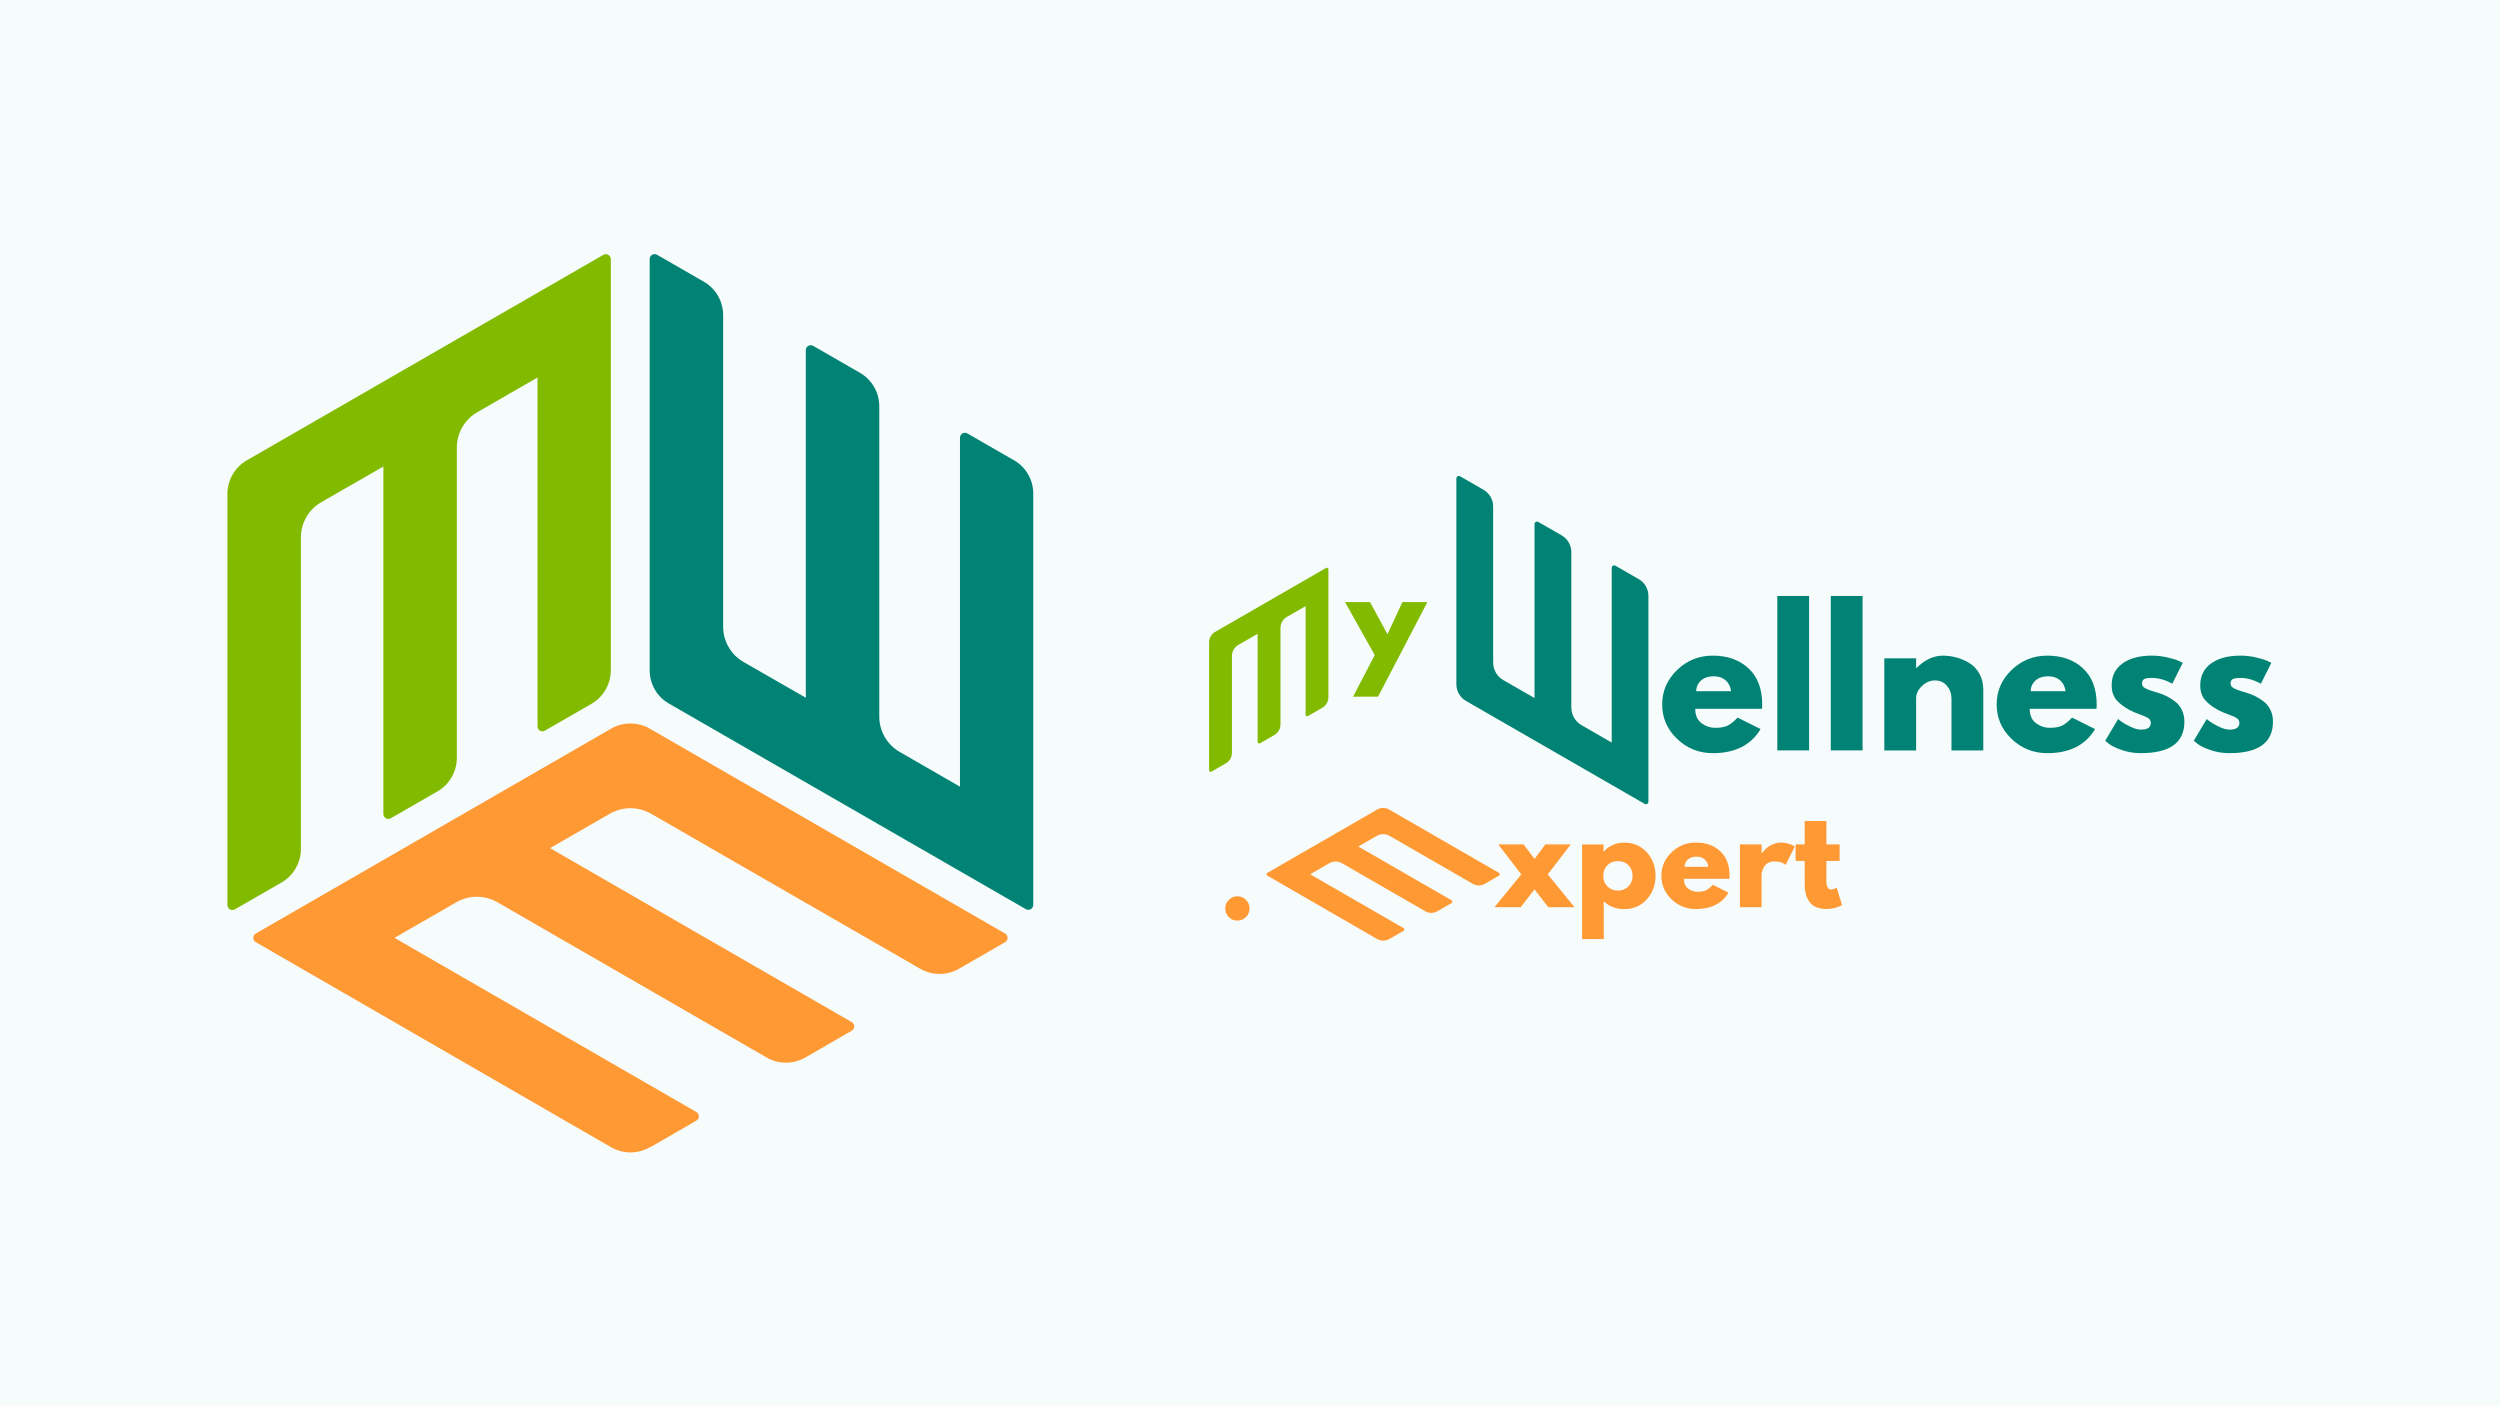 <?xml version="1.0" encoding="UTF-8" standalone="no" ?>
<!DOCTYPE svg PUBLIC "-//W3C//DTD SVG 1.1//EN" "http://www.w3.org/Graphics/SVG/1.1/DTD/svg11.dtd">
<svg xmlns="http://www.w3.org/2000/svg" xmlns:xlink="http://www.w3.org/1999/xlink" version="1.1" width="1920" height="1080" viewBox="0 0 1920 1080" xml:space="preserve">
<desc>Created with Fabric.js 5.2.4</desc>
<defs>
</defs>
<g transform="matrix(1 0 0 1 960 540)" id="c3bdbdc4-3490-44ba-a2ae-2a145ebd8c7e"  >
<rect style="stroke: none; stroke-width: 1; stroke-dasharray: none; stroke-linecap: butt; stroke-dashoffset: 0; stroke-linejoin: miter; stroke-miterlimit: 4; fill: rgb(246,251,251); fill-rule: nonzero; opacity: 1;" vector-effect="non-scaling-stroke"  x="-960" y="-540" rx="0" ry="0" width="1920" height="1080" />
</g>
<g transform="matrix(Infinity NaN NaN Infinity 0 0)" id="2ec920c3-615c-438f-8f0f-32940357118e"  >
</g>
<g transform="matrix(1 0 0 1 960 540)"  >
<g style="" vector-effect="non-scaling-stroke"   >
		<g transform="matrix(1.33 0 0 1.33 -638.12 -92.96)" clip-path="url(#CLIPPATH_4)"  >
<clipPath id="CLIPPATH_4" >
	<path transform="matrix(1 0 0 1 0.04 -0.03) translate(-262.28, -342)" id="e3dd502983" d="M 151.551 152 L 373 152 L 373 532 L 151.551 532 Z M 151.551 152" stroke-linecap="round" />
</clipPath>
<path style="stroke: none; stroke-width: 1; stroke-dasharray: none; stroke-linecap: butt; stroke-dashoffset: 0; stroke-linejoin: miter; stroke-miterlimit: 4; fill: rgb(130,186,0); fill-rule: nonzero; opacity: 1;" vector-effect="non-scaling-stroke"  transform=" translate(-262.24, -342.03)" d="M 241.598 275.234 L 241.598 475.914 C 241.598 478.062 243.973 479.535 245.895 478.402 L 272.82 462.906 C 279.719 458.945 284.02 451.48 284.02 443.559 L 284.02 264.375 C 284.02 255.891 288.543 248.086 295.895 243.902 L 330.625 223.879 L 330.625 425.348 C 330.625 427.496 332.887 428.969 334.809 427.836 L 361.734 412.34 C 368.633 408.379 372.93 400.914 372.93 392.996 L 372.93 155.551 C 372.93 153.402 370.555 151.934 368.633 153.062 L 162.75 271.73 C 155.852 275.688 151.551 283.152 151.551 291.074 L 151.551 528.516 C 151.551 530.664 153.93 532.137 155.852 531.004 L 182.773 515.508 C 189.676 511.547 193.973 504.082 193.973 496.164 L 193.973 316.297 C 193.973 307.812 198.496 300.008 205.852 295.824 L 241.711 275.234 Z M 241.598 275.234" stroke-linecap="round" />
</g>
		<g transform="matrix(1.33 0 0 1.33 -313.76 -93.04)" clip-path="url(#CLIPPATH_5)"  >
<clipPath id="CLIPPATH_5" >
	<path transform="matrix(1 0 0 1 -0.27 0.02) translate(-505.24, -342)" id="7132" d="M 394 152 L 616.484 152 L 616.484 532 L 394 532 Z M 394 152" stroke-linecap="round" />
</clipPath>
<path style="stroke: none; stroke-width: 1; stroke-dasharray: none; stroke-linecap: butt; stroke-dashoffset: 0; stroke-linejoin: miter; stroke-miterlimit: 4; fill: rgb(0,131,116); fill-rule: nonzero; opacity: 1;" vector-effect="non-scaling-stroke"  transform=" translate(-505.51, -341.98)" d="M 605.172 271.73 L 578.246 256.23 C 576.324 255.102 573.949 256.457 573.949 258.719 L 573.949 460.188 C 573.949 460.188 539.219 440.168 539.219 440.168 C 531.867 435.98 527.344 428.176 527.344 419.691 L 527.344 240.508 C 527.344 232.477 523.043 225.121 516.145 221.164 L 489.223 205.664 C 487.297 204.535 484.922 205.891 484.922 208.152 L 484.922 408.832 C 484.922 408.832 449.062 388.242 449.062 388.242 C 441.711 384.059 437.184 376.254 437.184 367.77 L 437.184 187.906 C 437.184 179.875 432.887 172.52 425.984 168.562 L 399.062 153.062 C 397.141 151.934 394.766 153.289 394.766 155.551 L 394.766 392.883 C 394.766 400.914 398.949 408.266 405.965 412.227 L 611.957 530.891 C 613.883 532.023 616.258 530.664 616.258 528.402 L 616.258 290.961 C 616.258 282.926 611.957 275.574 605.059 271.617 Z M 605.172 271.73" stroke-linecap="round" />
</g>
		<g transform="matrix(1.33 0 0 1.33 -475.82 180.34)"  >
<path style="stroke: none; stroke-width: 1; stroke-dasharray: none; stroke-linecap: butt; stroke-dashoffset: 0; stroke-linejoin: miter; stroke-miterlimit: 4; fill: rgb(255,153,51); fill-rule: nonzero; opacity: 1;" vector-effect="non-scaling-stroke"  transform=" translate(-383.96, -547.01)" d="M 395.215 667.996 L 422.027 652.496 C 423.949 651.367 423.949 648.648 422.027 647.52 L 247.707 546.953 L 283.453 526.367 C 290.805 522.18 299.742 522.18 307.094 526.367 L 462.637 616.07 C 469.539 620.031 478.023 620.031 484.922 616.07 L 511.73 600.574 C 513.656 599.441 513.656 596.727 511.73 595.598 L 337.523 495.145 L 372.141 475.234 C 379.492 471.051 388.43 471.051 395.781 475.234 L 551.324 564.828 C 558.227 568.785 566.711 568.785 573.609 564.828 L 600.305 549.441 C 602.23 548.312 602.23 545.598 600.305 544.465 L 395.102 426.141 C 388.203 422.18 379.719 422.18 372.82 426.141 L 167.617 544.465 C 165.691 545.598 165.691 548.312 167.617 549.441 L 372.82 667.883 C 379.719 671.84 388.203 671.84 395.102 667.883 Z M 395.215 667.996" stroke-linecap="round" />
</g>
		<g transform="matrix(1.33 0 0 1.33 14.39 -25.58)" clip-path="url(#CLIPPATH_6)"  >
<clipPath id="CLIPPATH_6" >
	<path transform="matrix(1 0 0 1 0.16 -0.06) translate(-751.78, -392.51)" id="9" d="M 717.168 333.012 L 786.391 333.012 L 786.391 452 L 717.168 452 Z M 717.168 333.012" stroke-linecap="round" />
</clipPath>
<path style="stroke: none; stroke-width: 1; stroke-dasharray: none; stroke-linecap: butt; stroke-dashoffset: 0; stroke-linejoin: miter; stroke-miterlimit: 4; fill: rgb(130,186,0); fill-rule: nonzero; opacity: 1;" vector-effect="non-scaling-stroke"  transform=" translate(-751.62, -392.57)" d="M 745.195 371.777 L 745.195 434.238 C 745.195 434.906 745.934 435.363 746.531 435.012 L 754.914 430.188 C 757.059 428.957 758.398 426.633 758.398 424.168 L 758.398 368.395 C 758.398 365.754 759.805 363.328 762.094 362.023 L 772.906 355.793 L 772.906 418.5 C 772.906 419.168 773.609 419.625 774.207 419.273 L 782.586 414.449 C 784.734 413.219 786.074 410.895 786.074 408.43 L 786.074 334.523 C 786.074 333.855 785.332 333.398 784.734 333.75 L 720.652 370.684 C 718.508 371.918 717.168 374.242 717.168 376.707 L 717.168 450.609 C 717.168 451.277 717.906 451.738 718.508 451.383 L 726.887 446.562 C 729.035 445.328 730.371 443.004 730.371 440.539 L 730.371 384.559 C 730.371 381.918 731.781 379.488 734.07 378.184 L 745.23 371.777 Z M 745.195 371.777" stroke-linecap="round" />
</g>
		<g transform="matrix(1.33 0 0 1.33 232.23 -48.41)" clip-path="url(#CLIPPATH_7)"  >
<clipPath id="CLIPPATH_7" >
	<path transform="matrix(1 0 0 1 -0.22 0.05) translate(-914.78, -375.5)" id="eb0d439ce6" d="M 859 280 L 970.559 280 L 970.559 471 L 859 471 Z M 859 280" stroke-linecap="round" />
</clipPath>
<path style="stroke: none; stroke-width: 1; stroke-dasharray: none; stroke-linecap: butt; stroke-dashoffset: 0; stroke-linejoin: miter; stroke-miterlimit: 4; fill: rgb(0,131,116); fill-rule: nonzero; opacity: 1;" vector-effect="non-scaling-stroke"  transform=" translate(-915, -375.45)" d="M 964.895 340.281 L 951.418 332.523 C 950.453 331.957 949.266 332.637 949.266 333.77 L 949.266 434.629 L 931.879 424.605 C 928.199 422.512 925.934 418.605 925.934 414.355 L 925.934 324.652 C 925.934 320.633 923.781 316.949 920.328 314.969 L 906.848 307.211 C 905.887 306.645 904.695 307.324 904.695 308.457 L 904.695 408.918 L 886.746 398.613 C 883.062 396.516 880.797 392.609 880.797 388.363 L 880.797 298.316 C 880.797 294.297 878.645 290.617 875.191 288.633 L 861.715 280.875 C 860.75 280.309 859.562 280.988 859.562 282.121 L 859.562 400.934 C 859.562 404.957 861.656 408.637 865.168 410.617 L 968.293 470.023 C 969.258 470.59 970.445 469.91 970.445 468.781 L 970.445 349.91 C 970.445 345.891 968.293 342.207 964.84 340.227 Z M 964.895 340.281" stroke-linecap="round" />
</g>
		<g transform="matrix(1.33 0 0 1.33 102.27 131.45)"  >
<path style="stroke: none; stroke-width: 1; stroke-dasharray: none; stroke-linecap: butt; stroke-dashoffset: 0; stroke-linejoin: miter; stroke-miterlimit: 4; fill: rgb(255,153,51); fill-rule: nonzero; opacity: 1;" vector-effect="non-scaling-stroke"  transform=" translate(-817.54, -510.34)" d="M 821.02 547.773 L 829.312 542.977 C 829.906 542.629 829.906 541.789 829.312 541.438 L 775.383 510.324 L 786.441 503.957 C 788.715 502.66 791.48 502.66 793.758 503.957 L 841.879 531.707 C 844.012 532.934 846.637 532.934 848.77 531.707 L 857.066 526.914 C 857.66 526.562 857.66 525.723 857.066 525.375 L 803.172 494.297 L 813.879 488.137 C 816.152 486.844 818.918 486.844 821.195 488.137 L 869.316 515.855 C 871.449 517.078 874.074 517.078 876.211 515.855 L 884.469 511.094 C 885.062 510.746 885.062 509.906 884.469 509.555 L 820.984 472.949 C 818.848 471.723 816.223 471.723 814.09 472.949 L 750.605 509.555 C 750.008 509.906 750.008 510.746 750.605 511.094 L 814.09 547.738 C 816.223 548.961 818.848 548.961 820.984 547.738 Z M 821.02 547.773" stroke-linecap="round" />
</g>
		<g transform="matrix(1.33 0 0 1.33 104.6 -41.29)"  >
<path style="stroke: none; stroke-width: 1; stroke-dasharray: none; stroke-linecap: butt; stroke-dashoffset: 0; stroke-linejoin: miter; stroke-miterlimit: 4; fill: rgb(130,186,0); fill-rule: nonzero; opacity: 1;" vector-effect="non-scaling-stroke"  transform=" translate(-22.38, 8.95)" d="M 31.75 -36.266 L 46.172 -36.266 L 17.672 18.375 L 3.25 18.375 L 15.766 -5.656 L -1.406 -36.266 L 13.016 -36.266 L 23.125 -17.672 Z M 31.75 -36.266" stroke-linecap="round" />
</g>
		<g transform="matrix(1.33 0 0 1.33 354.97 0.98)"  >
<path style="stroke: none; stroke-width: 1; stroke-dasharray: none; stroke-linecap: butt; stroke-dashoffset: 0; stroke-linejoin: miter; stroke-miterlimit: 4; fill: rgb(0,131,116); fill-rule: nonzero; opacity: 1;" vector-effect="non-scaling-stroke"  transform=" translate(-31.27, 26.59)" d="M 60.031 -24.062 L 21.469 -24.062 C 21.469 -20.32 22.676 -17.551 25.094 -15.75 C 27.508 -13.957 30.133 -13.062 32.969 -13.062 C 35.945 -13.062 38.297 -13.457 40.016 -14.25 C 41.742 -15.051 43.719 -16.625 45.938 -18.969 L 59.203 -12.344 C 53.672 -3.07 44.477 1.562 31.625 1.562 C 23.602 1.562 16.723 -1.188 10.984 -6.688 C 5.254 -12.188 2.391 -18.805 2.391 -26.547 C 2.391 -34.285 5.254 -40.922 10.984 -46.453 C 16.723 -51.984 23.602 -54.75 31.625 -54.75 C 40.062 -54.75 46.922 -52.312 52.203 -47.438 C 57.492 -42.562 60.141 -35.598 60.141 -26.547 C 60.141 -25.297 60.102 -24.469 60.031 -24.062 Z M 21.984 -34.219 L 42.203 -34.219 C 41.785 -36.977 40.695 -39.102 38.938 -40.594 C 37.176 -42.082 34.91 -42.828 32.141 -42.828 C 29.098 -42.828 26.676 -42.031 24.875 -40.438 C 23.082 -38.844 22.117 -36.77 21.984 -34.219 Z M 21.984 -34.219" stroke-linecap="round" />
</g>
		<g transform="matrix(1.33 0 0 1.33 417.18 -23.01)"  >
<path style="stroke: none; stroke-width: 1; stroke-dasharray: none; stroke-linecap: butt; stroke-dashoffset: 0; stroke-linejoin: miter; stroke-miterlimit: 4; fill: rgb(0,131,116); fill-rule: nonzero; opacity: 1;" vector-effect="non-scaling-stroke"  transform=" translate(-15.4, 44.59)" d="M 6.219 0 L 6.219 -89.172 L 24.578 -89.172 L 24.578 0 Z M 6.219 0" stroke-linecap="round" />
</g>
		<g transform="matrix(1.33 0 0 1.33 458.25 -23.01)"  >
<path style="stroke: none; stroke-width: 1; stroke-dasharray: none; stroke-linecap: butt; stroke-dashoffset: 0; stroke-linejoin: miter; stroke-miterlimit: 4; fill: rgb(0,131,116); fill-rule: nonzero; opacity: 1;" vector-effect="non-scaling-stroke"  transform=" translate(-15.4, 44.59)" d="M 6.219 0 L 6.219 -89.172 L 24.578 -89.172 L 24.578 0 Z M 6.219 0" stroke-linecap="round" />
</g>
		<g transform="matrix(1.33 0 0 1.33 525.16 -0.06)"  >
<path style="stroke: none; stroke-width: 1; stroke-dasharray: none; stroke-linecap: butt; stroke-dashoffset: 0; stroke-linejoin: miter; stroke-miterlimit: 4; fill: rgb(0,131,116); fill-rule: nonzero; opacity: 1;" vector-effect="non-scaling-stroke"  transform=" translate(-34.79, 27.38)" d="M 6.219 0 L 6.219 -53.188 L 24.578 -53.188 L 24.578 -47.594 L 24.781 -47.594 C 29.551 -52.363 34.629 -54.75 40.016 -54.75 C 42.648 -54.75 45.258 -54.398 47.844 -53.703 C 50.438 -53.016 52.926 -51.941 55.312 -50.484 C 57.695 -49.035 59.633 -46.977 61.125 -44.312 C 62.613 -41.656 63.359 -38.566 63.359 -35.047 L 63.359 0 L 45 0 L 45 -30.062 C 45 -32.832 44.117 -35.254 42.359 -37.328 C 40.598 -39.398 38.301 -40.438 35.469 -40.438 C 32.695 -40.438 30.188 -39.363 27.938 -37.219 C 25.695 -35.082 24.578 -32.695 24.578 -30.062 L 24.578 0 Z M 6.219 0" stroke-linecap="round" />
</g>
		<g transform="matrix(1.33 0 0 1.33 611.85 0.98)"  >
<path style="stroke: none; stroke-width: 1; stroke-dasharray: none; stroke-linecap: butt; stroke-dashoffset: 0; stroke-linejoin: miter; stroke-miterlimit: 4; fill: rgb(0,131,116); fill-rule: nonzero; opacity: 1;" vector-effect="non-scaling-stroke"  transform=" translate(-31.27, 26.59)" d="M 60.031 -24.062 L 21.469 -24.062 C 21.469 -20.32 22.676 -17.551 25.094 -15.75 C 27.508 -13.957 30.133 -13.062 32.969 -13.062 C 35.945 -13.062 38.297 -13.457 40.016 -14.25 C 41.742 -15.051 43.719 -16.625 45.938 -18.969 L 59.203 -12.344 C 53.672 -3.07 44.477 1.562 31.625 1.562 C 23.602 1.562 16.723 -1.188 10.984 -6.688 C 5.254 -12.188 2.391 -18.805 2.391 -26.547 C 2.391 -34.285 5.254 -40.922 10.984 -46.453 C 16.723 -51.984 23.602 -54.75 31.625 -54.75 C 40.062 -54.75 46.922 -52.312 52.203 -47.438 C 57.492 -42.562 60.141 -35.598 60.141 -26.547 C 60.141 -25.297 60.102 -24.469 60.031 -24.062 Z M 21.984 -34.219 L 42.203 -34.219 C 41.785 -36.977 40.695 -39.102 38.938 -40.594 C 37.176 -42.082 34.91 -42.828 32.141 -42.828 C 29.098 -42.828 26.676 -42.031 24.875 -40.438 C 23.082 -38.844 22.117 -36.77 21.984 -34.219 Z M 21.984 -34.219" stroke-linecap="round" />
</g>
		<g transform="matrix(1.33 0 0 1.33 687.2 0.98)"  >
<path style="stroke: none; stroke-width: 1; stroke-dasharray: none; stroke-linecap: butt; stroke-dashoffset: 0; stroke-linejoin: miter; stroke-miterlimit: 4; fill: rgb(0,131,116); fill-rule: nonzero; opacity: 1;" vector-effect="non-scaling-stroke"  transform=" translate(-25.25, 26.59)" d="M 29.344 -54.75 C 32.383 -54.75 35.391 -54.398 38.359 -53.703 C 41.336 -53.016 43.551 -52.328 45 -51.641 L 47.172 -50.594 L 41.156 -38.578 C 37.008 -40.785 33.07 -41.891 29.344 -41.891 C 27.27 -41.891 25.801 -41.664 24.938 -41.219 C 24.07 -40.77 23.641 -39.922 23.641 -38.672 C 23.641 -38.398 23.672 -38.125 23.734 -37.844 C 23.805 -37.57 23.945 -37.312 24.156 -37.062 C 24.363 -36.82 24.551 -36.613 24.719 -36.438 C 24.895 -36.27 25.191 -36.082 25.609 -35.875 C 26.023 -35.664 26.352 -35.508 26.594 -35.406 C 26.832 -35.301 27.227 -35.145 27.781 -34.938 C 28.344 -34.727 28.758 -34.57 29.031 -34.469 C 29.312 -34.375 29.781 -34.223 30.438 -34.016 C 31.094 -33.805 31.594 -33.664 31.938 -33.594 C 34.082 -32.969 35.945 -32.273 37.531 -31.516 C 39.125 -30.754 40.801 -29.719 42.562 -28.406 C 44.32 -27.094 45.688 -25.43 46.656 -23.422 C 47.625 -21.422 48.109 -19.145 48.109 -16.594 C 48.109 -4.488 39.711 1.562 22.922 1.562 C 19.117 1.562 15.504 0.973 12.078 -0.203 C 8.66 -1.379 6.191 -2.555 4.672 -3.734 L 2.391 -5.594 L 9.844 -18.141 C 10.406 -17.66 11.133 -17.094 12.031 -16.438 C 12.926 -15.781 14.547 -14.879 16.891 -13.734 C 19.242 -12.598 21.285 -12.031 23.016 -12.031 C 26.816 -12.031 28.719 -13.305 28.719 -15.859 C 28.719 -17.035 28.234 -17.953 27.266 -18.609 C 26.297 -19.266 24.656 -20.004 22.344 -20.828 C 20.031 -21.66 18.219 -22.426 16.906 -23.125 C 13.582 -24.852 10.953 -26.805 9.016 -28.984 C 7.086 -31.16 6.125 -34.047 6.125 -37.641 C 6.125 -43.023 8.211 -47.223 12.391 -50.234 C 16.566 -53.242 22.219 -54.75 29.344 -54.75 Z M 29.344 -54.75" stroke-linecap="round" />
</g>
		<g transform="matrix(1.33 0 0 1.33 755.23 0.98)"  >
<path style="stroke: none; stroke-width: 1; stroke-dasharray: none; stroke-linecap: butt; stroke-dashoffset: 0; stroke-linejoin: miter; stroke-miterlimit: 4; fill: rgb(0,131,116); fill-rule: nonzero; opacity: 1;" vector-effect="non-scaling-stroke"  transform=" translate(-25.25, 26.59)" d="M 29.344 -54.75 C 32.383 -54.75 35.391 -54.398 38.359 -53.703 C 41.336 -53.016 43.551 -52.328 45 -51.641 L 47.172 -50.594 L 41.156 -38.578 C 37.008 -40.785 33.07 -41.891 29.344 -41.891 C 27.27 -41.891 25.801 -41.664 24.938 -41.219 C 24.07 -40.77 23.641 -39.922 23.641 -38.672 C 23.641 -38.398 23.672 -38.125 23.734 -37.844 C 23.805 -37.57 23.945 -37.312 24.156 -37.062 C 24.363 -36.82 24.551 -36.613 24.719 -36.438 C 24.895 -36.27 25.191 -36.082 25.609 -35.875 C 26.023 -35.664 26.352 -35.508 26.594 -35.406 C 26.832 -35.301 27.227 -35.145 27.781 -34.938 C 28.344 -34.727 28.758 -34.57 29.031 -34.469 C 29.312 -34.375 29.781 -34.223 30.438 -34.016 C 31.094 -33.805 31.594 -33.664 31.938 -33.594 C 34.082 -32.969 35.945 -32.273 37.531 -31.516 C 39.125 -30.754 40.801 -29.719 42.562 -28.406 C 44.32 -27.094 45.688 -25.43 46.656 -23.422 C 47.625 -21.422 48.109 -19.145 48.109 -16.594 C 48.109 -4.488 39.711 1.562 22.922 1.562 C 19.117 1.562 15.504 0.973 12.078 -0.203 C 8.66 -1.379 6.191 -2.555 4.672 -3.734 L 2.391 -5.594 L 9.844 -18.141 C 10.406 -17.66 11.133 -17.094 12.031 -16.438 C 12.926 -15.781 14.547 -14.879 16.891 -13.734 C 19.242 -12.598 21.285 -12.031 23.016 -12.031 C 26.816 -12.031 28.719 -13.305 28.719 -15.859 C 28.719 -17.035 28.234 -17.953 27.266 -18.609 C 26.297 -19.266 24.656 -20.004 22.344 -20.828 C 20.031 -21.66 18.219 -22.426 16.906 -23.125 C 13.582 -24.852 10.953 -26.805 9.016 -28.984 C 7.086 -31.16 6.125 -34.047 6.125 -37.641 C 6.125 -43.023 8.211 -47.223 12.391 -50.234 C 16.566 -53.242 22.219 -54.75 29.344 -54.75 Z M 29.344 -54.75" stroke-linecap="round" />
</g>
		<g transform="matrix(1.33 0 0 1.33 -9.67 157.7)"  >
<path style="stroke: none; stroke-width: 1; stroke-dasharray: none; stroke-linecap: butt; stroke-dashoffset: 0; stroke-linejoin: miter; stroke-miterlimit: 4; fill: rgb(255,153,51); fill-rule: nonzero; opacity: 1;" vector-effect="non-scaling-stroke"  transform=" translate(-10.69, 6.09)" d="M 10.656 -13.109 C 12.613 -13.109 14.273 -12.422 15.641 -11.047 C 17.016 -9.68 17.703 -8.02 17.703 -6.062 C 17.703 -4.145 17.016 -2.5 15.641 -1.125 C 14.273 0.238 12.613 0.922 10.656 0.922 C 8.738 0.922 7.094 0.238 5.719 -1.125 C 4.352 -2.5 3.672 -4.145 3.672 -6.062 C 3.672 -8.02 4.352 -9.68 5.719 -11.047 C 7.094 -12.422 8.738 -13.109 10.656 -13.109 Z M 10.656 -13.109" stroke-linecap="round" />
</g>
		<g transform="matrix(1.33 0 0 1.33 218.5 132.62)"  >
<path style="stroke: none; stroke-width: 1; stroke-dasharray: none; stroke-linecap: butt; stroke-dashoffset: 0; stroke-linejoin: miter; stroke-miterlimit: 4; fill: rgb(255,153,51); fill-rule: nonzero; opacity: 1;" vector-effect="non-scaling-stroke"  transform=" translate(-23.12, 18.13)" d="M 46.234 0 L 31.109 0 L 23.125 -10.25 L 15.125 0 L 0 0 L 15.484 -18.953 L 2.188 -36.266 L 16.828 -36.266 L 23.125 -27.859 L 29.406 -36.266 L 44.047 -36.266 L 30.75 -18.953 Z M 46.234 0" stroke-linecap="round" />
</g>
		<g transform="matrix(1.33 0 0 1.33 283.25 144.17)"  >
<path style="stroke: none; stroke-width: 1; stroke-dasharray: none; stroke-linecap: butt; stroke-dashoffset: 0; stroke-linejoin: miter; stroke-miterlimit: 4; fill: rgb(255,153,51); fill-rule: nonzero; opacity: 1;" vector-effect="non-scaling-stroke"  transform=" translate(-25.45, 9.48)" d="M 41.562 -31.781 C 44.957 -28.082 46.656 -23.547 46.656 -18.172 C 46.656 -12.797 44.957 -8.242 41.562 -4.516 C 38.176 -0.797 33.867 1.062 28.641 1.062 C 23.828 1.062 19.863 -0.445 16.75 -3.469 L 16.75 18.375 L 4.234 18.375 L 4.234 -36.266 L 16.609 -36.266 L 16.609 -32.172 L 16.75 -32.172 C 19.863 -35.609 23.828 -37.328 28.641 -37.328 C 33.867 -37.328 38.176 -35.477 41.562 -31.781 Z M 30.938 -12.016 C 32.562 -13.617 33.375 -15.672 33.375 -18.172 C 33.375 -20.672 32.594 -22.707 31.031 -24.281 C 29.477 -25.863 27.43 -26.656 24.891 -26.656 C 22.43 -26.656 20.41 -25.852 18.828 -24.25 C 17.254 -22.645 16.469 -20.617 16.469 -18.172 C 16.469 -15.672 17.281 -13.617 18.906 -12.016 C 20.539 -10.41 22.535 -9.609 24.891 -9.609 C 27.297 -9.609 29.312 -10.41 30.938 -12.016 Z M 30.938 -12.016" stroke-linecap="round" />
</g>
		<g transform="matrix(1.33 0 0 1.33 342.13 132.62)"  >
<path style="stroke: none; stroke-width: 1; stroke-dasharray: none; stroke-linecap: butt; stroke-dashoffset: 0; stroke-linejoin: miter; stroke-miterlimit: 4; fill: rgb(255,153,51); fill-rule: nonzero; opacity: 1;" vector-effect="non-scaling-stroke"  transform=" translate(-21.31, 18.13)" d="M 40.938 -16.406 L 14.641 -16.406 C 14.641 -13.852 15.461 -11.961 17.109 -10.734 C 18.754 -9.516 20.547 -8.906 22.484 -8.906 C 24.516 -8.906 26.117 -9.176 27.297 -9.719 C 28.473 -10.258 29.816 -11.332 31.328 -12.938 L 40.375 -8.406 C 36.602 -2.094 30.332 1.062 21.562 1.062 C 16.094 1.062 11.398 -0.812 7.484 -4.562 C 3.578 -8.312 1.625 -12.82 1.625 -18.094 C 1.625 -23.375 3.578 -27.898 7.484 -31.672 C 11.398 -35.441 16.094 -37.328 21.562 -37.328 C 27.312 -37.328 31.988 -35.664 35.594 -32.344 C 39.195 -29.02 41 -24.27 41 -18.094 C 41 -17.25 40.977 -16.688 40.938 -16.406 Z M 14.984 -23.328 L 28.781 -23.328 C 28.5 -25.211 27.754 -26.66 26.547 -27.672 C 25.348 -28.691 23.805 -29.203 21.922 -29.203 C 19.848 -29.203 18.195 -28.66 16.969 -27.578 C 15.738 -26.492 15.078 -25.078 14.984 -23.328 Z M 14.984 -23.328" stroke-linecap="round" />
</g>
		<g transform="matrix(1.33 0 0 1.33 397.33 131.92)"  >
<path style="stroke: none; stroke-width: 1; stroke-dasharray: none; stroke-linecap: butt; stroke-dashoffset: 0; stroke-linejoin: miter; stroke-miterlimit: 4; fill: rgb(255,153,51); fill-rule: nonzero; opacity: 1;" vector-effect="non-scaling-stroke"  transform=" translate(-20.08, 18.66)" d="M 4.234 0 L 4.234 -36.266 L 16.75 -36.266 L 16.75 -31.031 L 16.891 -31.031 C 16.992 -31.227 17.148 -31.469 17.359 -31.75 C 17.566 -32.031 18.023 -32.523 18.734 -33.234 C 19.441 -33.941 20.195 -34.578 21 -35.141 C 21.801 -35.703 22.836 -36.207 24.109 -36.656 C 25.379 -37.102 26.676 -37.328 28 -37.328 C 29.363 -37.328 30.707 -37.141 32.031 -36.766 C 33.352 -36.391 34.316 -36.016 34.922 -35.641 L 35.922 -35.062 L 30.688 -24.469 C 29.133 -25.781 26.969 -26.438 24.188 -26.438 C 22.676 -26.438 21.379 -26.109 20.297 -25.453 C 19.211 -24.797 18.445 -23.992 18 -23.047 C 17.551 -22.109 17.227 -21.305 17.031 -20.641 C 16.844 -19.984 16.75 -19.469 16.75 -19.094 L 16.75 0 Z M 4.234 0" stroke-linecap="round" />
</g>
		<g transform="matrix(1.33 0 0 1.33 436.87 124.32)"  >
<path style="stroke: none; stroke-width: 1; stroke-dasharray: none; stroke-linecap: butt; stroke-dashoffset: 0; stroke-linejoin: miter; stroke-miterlimit: 4; fill: rgb(255,153,51); fill-rule: nonzero; opacity: 1;" vector-effect="non-scaling-stroke"  transform=" translate(-14.52, 24.36)" d="M 6.359 -36.266 L 6.359 -49.781 L 18.875 -49.781 L 18.875 -36.266 L 26.516 -36.266 L 26.516 -26.719 L 18.875 -26.719 L 18.875 -15.203 C 18.875 -11.859 19.816 -10.188 21.703 -10.188 C 22.172 -10.188 22.664 -10.281 23.188 -10.469 C 23.707 -10.656 24.109 -10.844 24.391 -11.031 L 24.812 -11.312 L 27.922 -1.203 C 25.234 0.305 22.172 1.062 18.734 1.062 C 16.379 1.062 14.352 0.648 12.656 -0.172 C 10.957 -0.992 9.672 -2.098 8.797 -3.484 C 7.93 -4.879 7.305 -6.344 6.922 -7.875 C 6.547 -9.414 6.359 -11.055 6.359 -12.797 L 6.359 -26.719 L 1.125 -26.719 L 1.125 -36.266 Z M 6.359 -36.266" stroke-linecap="round" />
</g>
</g>
</g>
<g transform="matrix(NaN NaN NaN NaN 0 0)"  >
<g style=""   >
</g>
</g>
</svg>